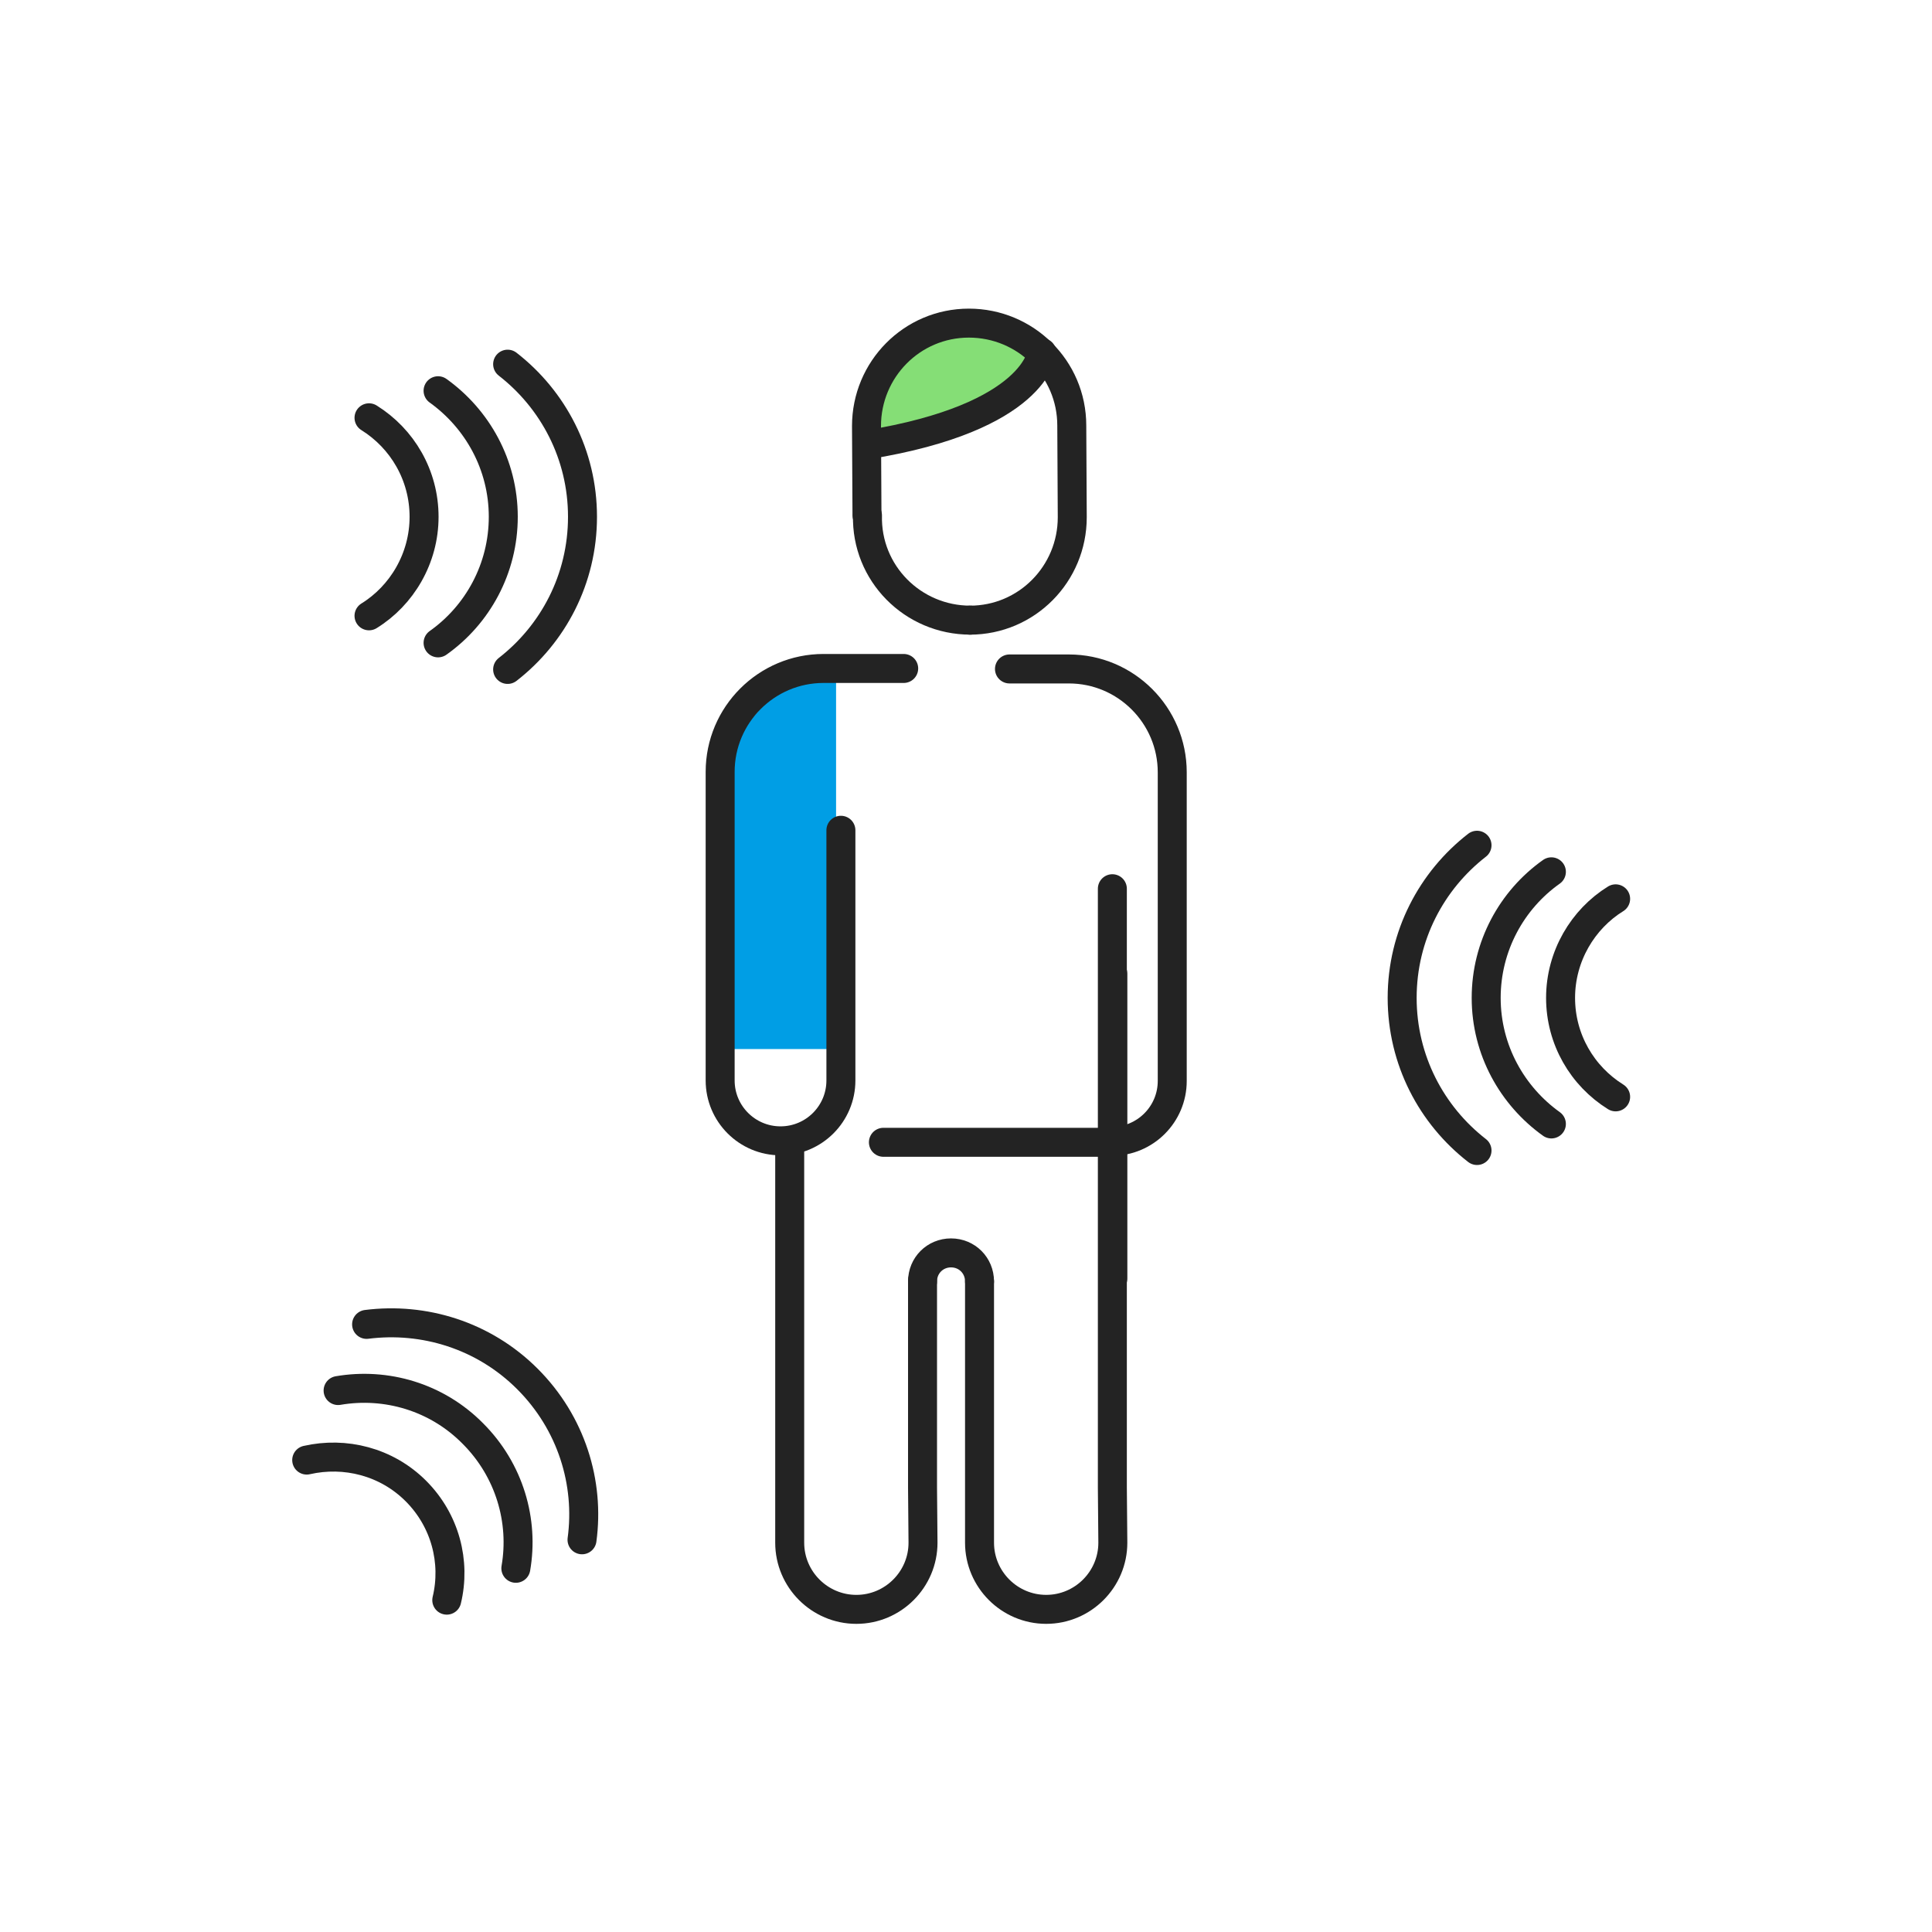 <svg width="400" height="400" viewBox="0 0 400 400" fill="none" xmlns="http://www.w3.org/2000/svg">
<path d="M231.3 236.5H182.9" stroke="#232323" stroke-width="6" stroke-miterlimit="10" stroke-linecap="round" stroke-linejoin="round"/>
<path d="M192.8 69.297C185.6 72.697 178.9 78.897 179.9 86.397C181.1 95.297 196.3 88.797 200.8 86.697C206.3 84.097 214 79.297 213.2 72.297C212.5 66.297 205.7 65.997 201.2 66.697C198.7 66.997 195.7 67.897 192.8 69.297Z" fill="#85DE76"/>
<path d="M200.901 128.395C189.001 128.395 179.301 118.695 179.601 106.695" stroke="#232323" stroke-width="6" stroke-miterlimit="10" stroke-linecap="round" stroke-linejoin="round"/>
<path d="M179.5 106.698L179.4 88.198C179.4 76.498 188.8 66.898 200.6 66.898C212.3 66.898 221.9 76.298 221.9 88.098L222 107.098C222 118.798 212.6 128.398 200.8 128.398" stroke="#232323" stroke-width="6" stroke-miterlimit="10" stroke-linecap="round" stroke-linejoin="round"/>
<path d="M215.7 73C215.7 73 214.6 86.4 179.5 92.1" stroke="#232323" stroke-width="6" stroke-miterlimit="10" stroke-linecap="round" stroke-linejoin="round"/>
<path d="M173.1 227.294V138.594L163.3 139.994L156.4 147.894L151.6 151.994L150.1 159.694V181.594L150.2 217.194H172V227.294H173.1Z" fill="#009EE5"/>
<path d="M174.1 171.898V213.398V223.698C174.1 230.598 168.5 236.198 161.6 236.198C154.7 236.198 149.1 230.598 149.1 223.698V205.298V159.798C149.1 147.998 158.7 138.398 170.5 138.398H176C176.5 138.398 187.1 138.398 187.1 138.398" stroke="#232323" stroke-width="6" stroke-miterlimit="10" stroke-linecap="round" stroke-linejoin="round"/>
<path d="M230.2 236.3C237.1 236.3 242.7 230.7 242.7 223.8V205.4V159.9C242.7 148.1 233.1 138.5 221.3 138.5H209" stroke="#232323" stroke-width="6" stroke-miterlimit="10" stroke-linecap="round" stroke-linejoin="round"/>
<path d="M230.4 264.694V201.594" stroke="#232323" stroke-width="6" stroke-miterlimit="10" stroke-linecap="round" stroke-linejoin="round"/>
<path d="M191 265.202V308.002L191.1 319.402C191.1 327.002 184.9 333.202 177.3 333.202C169.7 333.202 163.5 327.002 163.5 319.402V299.202V236.602" stroke="#232323" stroke-width="6" stroke-miterlimit="10" stroke-linecap="round" stroke-linejoin="round"/>
<path d="M230.301 184V308L230.401 319.4C230.401 327 224.201 333.2 216.601 333.2C209.001 333.2 202.801 327 202.801 319.4V299.2V265.3" stroke="#232323" stroke-width="6" stroke-miterlimit="10" stroke-linecap="round" stroke-linejoin="round"/>
<path d="M202.8 265.298C202.8 261.998 200.2 259.398 196.9 259.398C193.6 259.398 191 261.998 191 265.298" stroke="#232323" stroke-width="6" stroke-miterlimit="10" stroke-linecap="round" stroke-linejoin="round"/>
<path d="M105.1 75.398C114.5 82.698 120.6 94.098 120.6 106.998C120.6 119.898 114.5 131.298 105.1 138.598" stroke="#232323" stroke-width="6" stroke-miterlimit="10" stroke-linecap="round" stroke-linejoin="round"/>
<path d="M90.699 80.898C98.799 86.698 104.199 96.198 104.199 106.998C104.199 117.698 98.899 127.298 90.699 133.098" stroke="#232323" stroke-width="6" stroke-miterlimit="10" stroke-linecap="round" stroke-linejoin="round"/>
<path d="M76.4 86.5C83.3 90.8 87.8 98.4 87.8 107C87.8 115.6 83.2 123.3 76.4 127.5" stroke="#232323" stroke-width="6" stroke-miterlimit="10" stroke-linecap="round" stroke-linejoin="round"/>
<path d="M305.801 238.2C296.401 230.9 290.301 219.5 290.301 206.6C290.301 193.7 296.401 182.3 305.801 175" stroke="#232323" stroke-width="6" stroke-miterlimit="10" stroke-linecap="round" stroke-linejoin="round"/>
<path d="M321.199 232.7C313.099 226.9 307.699 217.4 307.699 206.6C307.699 195.9 312.999 186.3 321.199 180.5" stroke="#232323" stroke-width="6" stroke-miterlimit="10" stroke-linecap="round" stroke-linejoin="round"/>
<path d="M334.5 227.094C327.6 222.794 323.1 215.194 323.1 206.594C323.1 197.994 327.7 190.294 334.5 186.094" stroke="#232323" stroke-width="6" stroke-miterlimit="10" stroke-linecap="round" stroke-linejoin="round"/>
<path d="M75.9 274.199C87.7 272.699 100.1 276.399 109.2 285.499C118.3 294.599 122.1 306.999 120.5 318.799" stroke="#232323" stroke-width="6" stroke-miterlimit="10" stroke-linecap="round" stroke-linejoin="round"/>
<path d="M70 287.899C79.9 286.199 90.4 289.199 97.9 296.799C105.5 304.399 108.5 314.899 106.8 324.699" stroke="#232323" stroke-width="6" stroke-miterlimit="10" stroke-linecap="round" stroke-linejoin="round"/>
<path d="M63.5 302.294C71.4 300.494 80 302.594 86.1 308.694C92.2 314.794 94.4 323.394 92.5 331.294" stroke="#232323" stroke-width="6" stroke-miterlimit="10" stroke-linecap="round" stroke-linejoin="round"/>
</svg>

